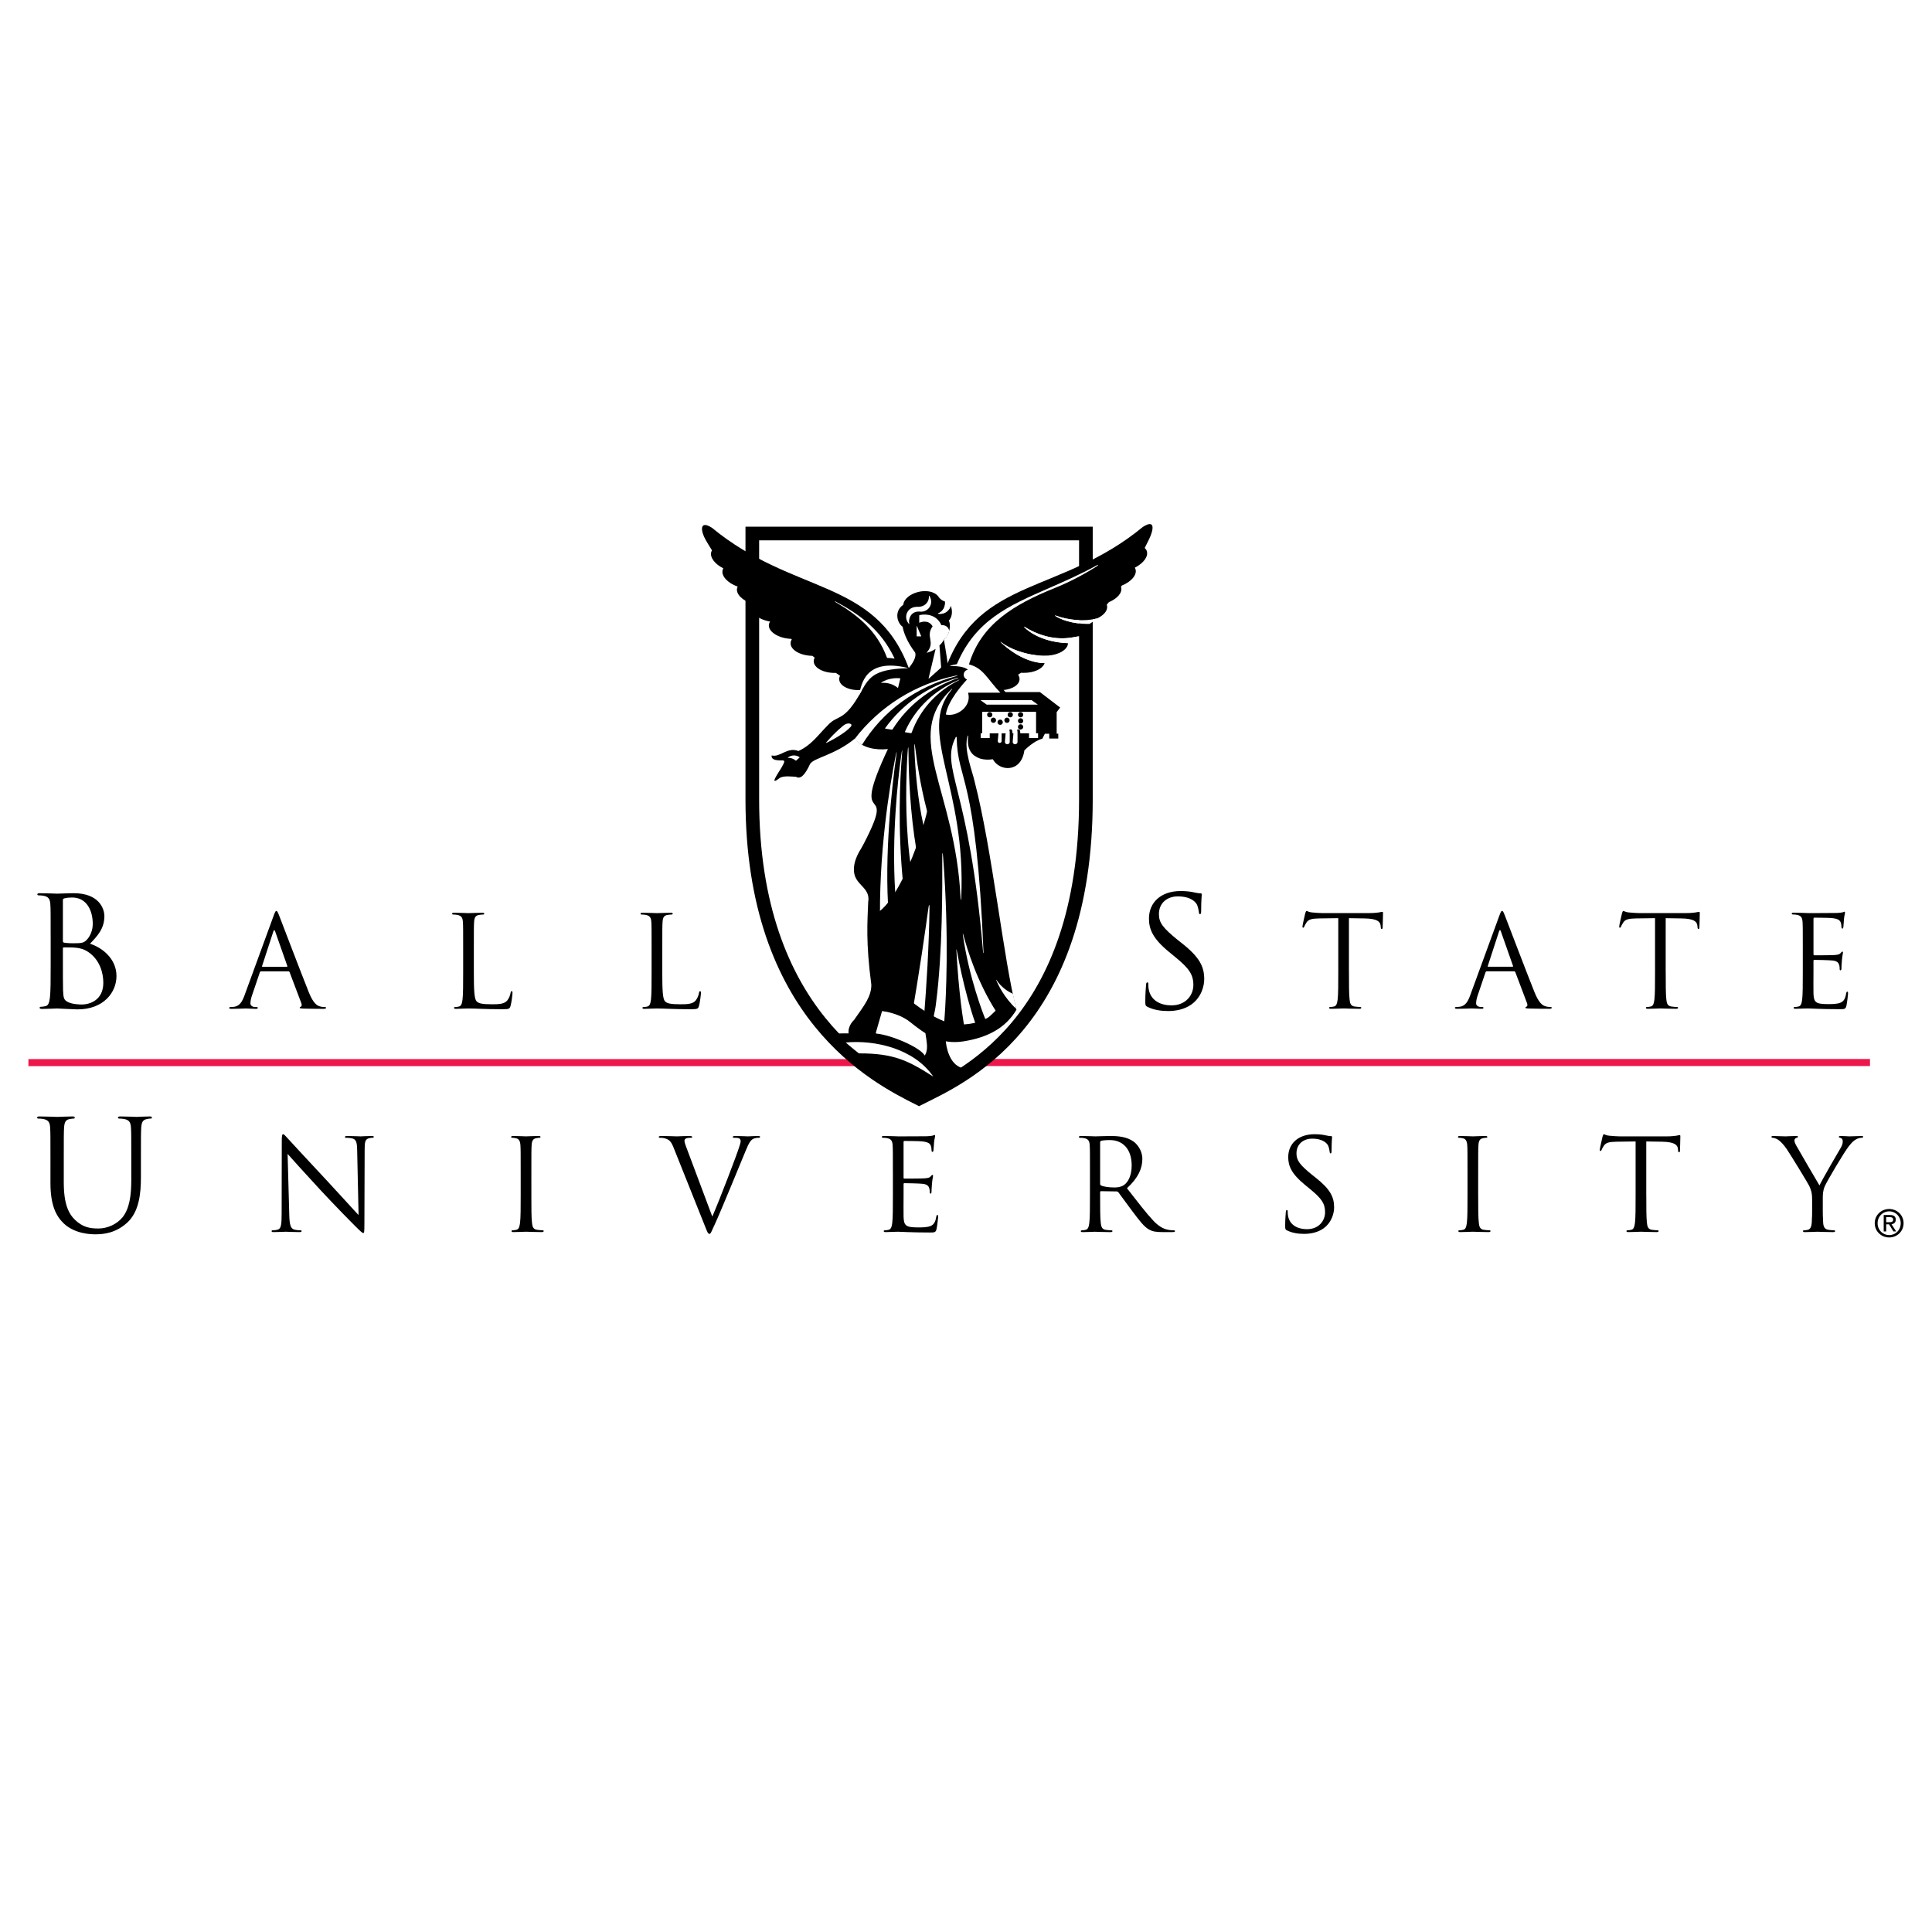 <?xml version="1.0" encoding="utf-8"?>
<!-- Generator: Adobe Illustrator 13.0.0, SVG Export Plug-In . SVG Version: 6.00 Build 14948)  -->
<!DOCTYPE svg PUBLIC "-//W3C//DTD SVG 1.0//EN" "http://www.w3.org/TR/2001/REC-SVG-20010904/DTD/svg10.dtd">
<svg version="1.0" id="Layer_1" xmlns="http://www.w3.org/2000/svg" xmlns:xlink="http://www.w3.org/1999/xlink" x="0px" y="0px"
	 width="192.756px" height="192.756px" viewBox="0 0 192.756 192.756" enable-background="new 0 0 192.756 192.756"
	 xml:space="preserve">
<g>
	<polygon fill-rule="evenodd" clip-rule="evenodd" fill="#FFFFFF" points="0,0 192.756,0 192.756,192.756 0,192.756 0,0 	"/>
	<path fill="none" stroke="#ED174C" stroke-width="0.705" stroke-miterlimit="2.613" d="M2.834,106.018h83.294 M97.26,106.008
		h89.309"/>
	<path fill="none" stroke="#000000" stroke-width="1.363" stroke-miterlimit="2.613" d="M108.34,79.74v-1.343V53.23H75.058v25.435
		v1.075c0,21.606,12.464,27.752,16.633,29.862C95.725,107.561,108.34,102.318,108.34,79.74L108.34,79.74z"/>
	<path fill-rule="evenodd" clip-rule="evenodd" d="M114.026,52.57c-8.135,6.704-16.269,5.021-19.624,13.966
		c-0.022,0.044,0.028,0.072,0.028,0.072l3.241,1.517c0.348,0.384,1.024,0.673,1.819,0.727c1.187,0.081,2.185-0.392,2.229-1.054
		c0.012-0.17-0.041-0.336-0.145-0.49c0.104-0.062,0.206-0.125,0.308-0.187c0.076,0.005,0.152,0.009,0.23,0.01
		c1.055,0.01,1.934-0.41,2.109-0.971c-1.434-0.015-2.997-0.811-4.257-1.97c-0.186-0.171-0.223-0.223-0.037-0.083
		c1.303,0.979,3.458,1.416,4.621,1.31c0.005-0.003,0.01-0.007,0.015-0.01c1.111-0.074,1.982-0.617,1.99-1.24
		c-1.354-0.025-3.227-0.476-4.36-1.588c-0.043-0.041-0.034-0.07,0.01-0.043c2.542,1.556,4.452,1.151,5.429,0.941
		c0.684-0.266,1.128-0.721,1.077-1.187c-0.002-0.014-0.005-0.028-0.008-0.042c-1.108,0.02-2.499-0.199-3.427-0.805
		c-0.053-0.035-0.024-0.056,0.042-0.031c1.212,0.449,2.816,0.638,4.159,0.281c0.653-0.307,1.057-0.781,0.979-1.237
		c-0.008-0.044-0.02-0.086-0.035-0.127c0.073-0.084,0.146-0.17,0.22-0.256c0.822-0.339,1.344-0.926,1.223-1.449
		c-0.007-0.026-0.015-0.052-0.024-0.078c0.031-0.042,0.062-0.085,0.094-0.128c0.934-0.377,1.526-1.061,1.359-1.625
		c-0.016-0.055-0.039-0.106-0.068-0.155c0.866-0.439,1.381-1.134,1.187-1.675c-0.04-0.112-0.109-0.21-0.201-0.292
		c0.149-0.291,0.298-0.588,0.444-0.893C115.104,52.84,115.28,51.764,114.026,52.57L114.026,52.57z"/>
	<path fill-rule="evenodd" clip-rule="evenodd" d="M86.174,84.184c0,0-0.279,0.528-0.415,0.728c-0.38,0.668-0.604,1.343-0.56,1.981
		c0.073,1.452,1.682,1.612,1.421,3.112c-0.074,1.937-0.253,3.975,0.313,8.243c0,1.195-0.687,2.029-1.731,3.523
		c0,0-0.627,0.537-0.538,1.332h-0.62c-1.634,0.012-0.174,0.428-0.127,0.488c2.807,3.074,7.771,5.383,7.771,5.383
		c1.82-0.834,4.305-2.396,4.305-2.396s-0.224-0.088-0.463-0.24c-0.985-0.627-1.238-2.385-1.165-2.865
		c1.433,0.09,2.284-0.135,3.403-0.18c2.956-0.984,3.628-2.631,3.628-2.631c-1.255-4.746-2.392-15.895-4.165-22.714
		c-0.184-0.905-1.111-3.149-0.699-4.494c0.031-0.101,0.078-0.085,0.064,0.01c-0.12,0.887,0.109,1.487,0.524,1.855
		c0.15,0.116,0.379,0.264,0.676,0.367c0.384,0.115,0.821,0.13,1.258,0.064c0.661,1.225,2.833,1.382,3.146-0.879
		c0,0,0.94-0.974,1.791-1.165l0.254-0.502h0.438v0.48h0.901v-0.482h-0.16v-2.153l0.348-0.456l-2.02-1.545h-3.433
		c-2.586-3-3.291-2.854-5.754-2.763c-0.037-0.257-0.234-1.627-0.401-2.487c0.661-0.492,0.707-1.63,0.492-1.86
		c0.392-0.425,0.378-1.075,0.194-1.501c-0.046,0.166-0.132,0.324-0.258,0.458c-0.262,0.279-0.634,0.392-0.985,0.335
		c-0.021-0.003-0.027-0.024-0.01-0.031c0.145-0.059,0.278-0.148,0.392-0.269c0.242-0.258,0.335-0.6,0.287-0.924
		c-0.238-0.049-0.512-0.241-0.667-0.513c-0.892-1.057-3.367-0.354-3.49,0.846c-0.953,0.661-0.6,1.83-0.062,2.198
		c0.107,0.584,0.415,1.461,1.245,2.567c0.147,0.412-0.195,1.008-0.602,1.503c-0.012,0.014-0.044,0.039-0.056-0.013
		c-3.362-8.91-11.487-7.239-19.613-13.936c-1.254-0.806-1.146,0.307-0.627,1.209c0.204,0.354,0.414,0.701,0.63,1.043
		c-0.024,0.041-0.046,0.083-0.062,0.128c-0.191,0.541,0.328,1.234,1.195,1.668c-0.029,0.048-0.052,0.101-0.067,0.155
		c-0.171,0.59,0.487,1.307,1.496,1.667c-0.025,0.05-0.045,0.102-0.058,0.157c-0.132,0.584,0.536,1.244,1.528,1.548
		c-0.057,0.085-0.095,0.177-0.111,0.276c-0.105,0.639,0.732,1.311,1.875,1.503c-0.065,0.099-0.107,0.206-0.119,0.32
		c-0.067,0.647,0.816,1.27,1.975,1.39c0.081,0.009,0.161,0.013,0.24,0.016c0.023,0.02,0.047,0.04,0.071,0.06
		c-0.072,0.111-0.115,0.231-0.121,0.358c-0.029,0.652,0.895,1.223,2.062,1.274c0.034,0.001,0.067,0,0.102,0.001
		c0.081,0.062,0.162,0.123,0.242,0.183c-0.064,0.116-0.099,0.238-0.097,0.365c0.01,0.657,0.972,1.176,2.148,1.159
		c0.02,0,0.039-0.002,0.059-0.002c0.142,0.098,0.281,0.193,0.418,0.287c-0.061,0.123-0.09,0.25-0.081,0.381
		c0.049,0.662,1.046,1.128,2.229,1.043c0.01,0.006,0.021,0.013,0.031,0.02c-1.747,3.225-2.373,2.396-3.358,3.448
		c-1.075,1.075-1.627,1.989-2.971,2.616c-1.119-0.447-1.821,0.665-2.671,0.44c-0.09,0.538,0.761,0.493,1.074,0.493
		c0.314,0,0.179,0.224-0.09,0.716c-0.537,0.851-1.164,1.792-0.224,1.075c0.358-0.313,1.355-0.156,1.657-0.156
		c0.448,0.268,0.88-0.12,1.418-1.284c0.403-0.626,2.418-0.854,4.448-2.511c0.717,0.896,2.06,1.165,3.314,1.03
		C84.562,83.289,89.667,77.467,86.174,84.184L86.174,84.184z"/>
	<polygon fill-rule="evenodd" clip-rule="evenodd" fill="#FFFFFF" points="103.549,70.302 102.921,69.854 97.816,69.854 
		98.443,70.302 103.549,70.302 	"/>
	<path fill-rule="evenodd" clip-rule="evenodd" fill="#FFFFFF" d="M86,74.315c2.084-3.378,5.324-5.769,9.458-6.873
		c0.113-0.023,0.057-0.063-0.004-0.051c-4.12,0.817-7.72,3.109-10.182,6.331C85.475,74.03,85.922,74.273,86,74.315L86,74.315z"/>
	<path fill-rule="evenodd" clip-rule="evenodd" fill="#FFFFFF" d="M79.767,75.541c-0.065-0.045-0.137-0.083-0.215-0.111
		c-0.33-0.12-0.683-0.051-0.94,0.15c-0.014,0.011-0.006,0.031,0.011,0.031c0.135-0.005,0.273,0.014,0.408,0.063
		c0.13,0.047,0.244,0.117,0.342,0.203c0.01,0.009,0.05,0.01,0.05,0.01l0.353-0.312C79.776,75.575,79.776,75.547,79.767,75.541
		L79.767,75.541z"/>
	<path fill-rule="evenodd" clip-rule="evenodd" fill="#FFFFFF" d="M88.676,91.372c-0.497-6.042,0.352-13.15,0.727-15.841
		c0.098-0.706,0.067-0.69-0.081,0.062c-0.527,2.688-1.712,9.646-1.503,17.038c0.001,0.03,0.041,0.034,0.041,0.034l0.792-1.179
		C88.687,91.433,88.676,91.372,88.676,91.372L88.676,91.372z"/>
	<path fill-rule="evenodd" clip-rule="evenodd" fill="#FFFFFF" d="M83.371,60.077c2.278,1.343,4.127,2.877,5.115,5.521
		c0.006,0.052,0.04,0.046,0.051,0.046c0.312-0.001,0.467,0.024,0.665,0.062c0.051,0.011,0.041-0.029,0.031-0.049
		c-1.326-2.771-3.352-4.29-5.834-5.627C83.235,59.953,83.275,60.017,83.371,60.077L83.371,60.077z"/>
	<path fill-rule="evenodd" clip-rule="evenodd" fill="#FFFFFF" d="M84.875,72.512c-0.595,0.669-1.941,1.369-2.381,1.587
		c-0.09,0.044-0.084,0.002-0.056-0.031c0.947-1.1,1.721-1.69,1.721-1.69C84.59,72.021,85.15,72.196,84.875,72.512L84.875,72.512z"/>
	<path fill-rule="evenodd" clip-rule="evenodd" fill="#FFFFFF" d="M109.414,56.509c-1.408,0.885-2.811,1.607-4.164,2.15
		c-4.123,1.654-7.392,3.647-8.574,7.627c1.454,0.377,1.797,1.437,3.13,2.821h-3.159c0,0-0.073,0.002-0.049,0.058
		c0.342,1.292-1.056,2.34-2.173,2.133c-0.067-0.006-0.049-0.053-0.046-0.074c0.219-1.317,1.614-2.907,2.104-3.432
		c-0.196-0.07-0.336-0.256-0.336-0.476c0-0.252,0.185-0.461,0.426-0.5c-0.365-0.319-1.179-0.368-1.711-0.369
		c-0.088,0-0.092-0.037-0.021-0.055c0.218-0.055,0.426-0.098,0.625-0.127c1.86-4.384,5.134-5.818,9.211-7.6
		c1.487-0.649,3.076-1.344,4.709-2.239C109.627,56.298,109.637,56.341,109.414,56.509L109.414,56.509z"/>
	<path fill-rule="evenodd" clip-rule="evenodd" fill="#FFFFFF" d="M89.066,72.744c1.475-2.333,3.692-4.095,6.472-5.077
		c0.121-0.037,0.075-0.071-0.02-0.041c-2.919,0.838-5.455,2.597-7.2,5.01c-0.037,0.048,0.023,0.062,0.023,0.062l0.623,0.099
		C88.963,72.798,89.014,72.819,89.066,72.744L89.066,72.744z"/>
	<path fill-rule="evenodd" clip-rule="evenodd" fill="#FFFFFF" d="M95.625,67.847c-2.339,0.999-4.279,2.763-5.331,5.144
		c-0.027,0.059,0.044,0.071,0.044,0.071l0.544,0.086c0,0,0.061,0.013,0.078-0.065c0.829-2.274,2.481-4.105,4.69-5.208
		C95.775,67.815,95.714,67.799,95.625,67.847L95.625,67.847z"/>
	<path fill-rule="evenodd" clip-rule="evenodd" fill="#FFFFFF" d="M97.771,103.293c-1.27-3.041-2.103-7.32-2.314-8.478
		c-0.035-0.192-0.042-0.094-0.037,0.007c0.22,4.064,0.662,7.226,0.963,8.41C96.631,103.031,97.586,103.229,97.771,103.293
		L97.771,103.293z"/>
	<path fill-rule="evenodd" clip-rule="evenodd" fill="#FFFFFF" d="M92.193,101.418c0.24-3.037,0.491-6.884,0.544-10.819
		c0.004-0.296-0.034-0.563-0.111,0.003c-0.251,1.852-0.888,6.368-1.739,11.197c-0.104-0.051-0.221-0.104-0.348-0.162
		c-1.185-0.668-1.935-0.734-2.468-0.779c-0.073-0.01-0.079,0.055-0.079,0.055l-0.611,2.127c0,0-0.01,0.064,0.069,0.084
		c1.441,0.129,4.336,1.354,4.813,2.186C92.821,104.434,92.169,103.273,92.193,101.418L92.193,101.418z"/>
	<path fill-rule="evenodd" clip-rule="evenodd" fill="#FFFFFF" d="M89.559,68.618c-0.649-0.533-1.407-0.508-1.627-0.487
		c-0.041,0.004-0.031-0.015-0.016-0.025c0.751-0.505,1.656-0.461,1.868-0.435c0.056,0.007,0.038,0.041,0.038,0.041l-0.223,0.906
		C89.599,68.617,89.57,68.627,89.559,68.618L89.559,68.618z"/>
	<path fill-rule="evenodd" clip-rule="evenodd" fill="#FFFFFF" d="M90.54,66.667c-3.566,0.105-3.876,1.003-4.792,2.631
		c-0.016,0.028-0.034,0.024-0.026-0.01c0.201-0.925,0.552-3.683,4.819-2.654C90.583,66.643,90.581,66.666,90.54,66.667L90.54,66.667
		z"/>
	<path fill-rule="evenodd" clip-rule="evenodd" fill="#FFFFFF" d="M93.895,66.536l-0.167-2.142c0.154-0.125,0.378-0.399,0.441-0.595
		c0.39-0.246,0.53-0.834,0.53-0.834c-0.04-0.465-0.479-0.627-0.777-0.591c-0.437-1.002-1.454-1.168-2.172-1.007
		c-0.04,0.014-0.038,0.042-0.038,0.042v0.683c0,0-0.008,0.05,0.027,0.032c0.151-0.064,0.897-0.336,1.308,0.366
		c-0.758,1.058,0.336,1.551-0.583,2.611c-0.011,0.012,0.001,0.028,0.018,0.023c0.32-0.084,0.594-0.21,0.822-0.363
		c0.04-0.037,0.031,0.019,0.031,0.019l-0.69,2.899c-0.012,0.045,0.026,0.021,0.026,0.021l1.19-1.06
		C93.898,66.597,93.895,66.536,93.895,66.536L93.895,66.536z"/>
	<path fill-rule="evenodd" clip-rule="evenodd" fill="#FFFFFF" d="M92.707,59.437c-0.012-0.017-0.033-0.005-0.031,0.018
		c0.011,0.133-0.004,0.272-0.051,0.407c-0.16,0.464-0.615,0.713-1.092,0.677c-0.058-0.004-0.171,0.01-0.278,0.027
		c-0.403,0.061-0.745,0.367-0.829,0.79c-0.067,0.339,0.045,0.671,0.271,0.898c0.013,0.013,0.03,0.006,0.026-0.01
		c-0.033-0.136-0.038-0.282-0.009-0.429c0.099-0.495,0.444-0.836,1.037-0.8c0.032,0.005,0.176,0.019,0.189,0.012
		c0.401-0.014,0.771-0.269,0.909-0.671C92.96,60.033,92.896,59.692,92.707,59.437L92.707,59.437z"/>
	<path fill-rule="evenodd" clip-rule="evenodd" fill="#FFFFFF" d="M91.904,63.46l-0.418-0.983c-0.012-0.034-0.033-0.079-0.03,0
		v0.974c0.002,0.039,0.025,0.04,0.025,0.04h0.403C91.912,63.49,91.914,63.487,91.904,63.46L91.904,63.46z"/>
	<path fill-rule="evenodd" clip-rule="evenodd" fill="#FFFFFF" d="M103.369,73.151v-2.132h-5.373v2.138H97.99h-0.146v0.481h0.901
		v-0.471l1.838-0.004l0.009-0.122c0.067-0.343,0.414-0.388,0.417,0v0.121l0.353-0.001l0.009-0.12c0.067-0.343,0.414-0.388,0.417,0
		v0.12l0.879-0.002v0.475h0.9v-0.481H103.369L103.369,73.151z"/>
	<path fill-rule="evenodd" clip-rule="evenodd" fill="#FFFFFF" d="M100.74,74.041v-1c-0.003-0.388-0.333-0.343-0.396,0l-0.085,0.967
		C100.259,74.355,100.74,74.299,100.74,74.041L100.74,74.041z"/>
	<path fill-rule="evenodd" clip-rule="evenodd" fill="#FFFFFF" d="M99.931,73.953v-0.747c-0.003-0.31-0.267-0.274-0.317,0
		l-0.067,0.72C99.546,74.204,99.931,74.159,99.931,73.953L99.931,73.953z"/>
	<path fill-rule="evenodd" clip-rule="evenodd" fill="#FFFFFF" d="M101.518,74.041v-1c-0.002-0.388-0.332-0.343-0.396,0
		l-0.084,0.967C101.037,74.355,101.518,74.299,101.518,74.041L101.518,74.041z"/>
	<path fill-rule="evenodd" clip-rule="evenodd" fill="#FFFFFF" d="M92.766,81.906c-0.805-2.763-1.215-5.389-1.409-6.98
		c-0.118-0.967-0.158-0.92-0.114,0.083c0.076,1.765,0.292,4.684,0.895,7.345c0.015,0.061,0.172,0.43,0.172,0.43l0.552-0.387
		C92.861,82.398,92.785,81.962,92.766,81.906L92.766,81.906z"/>
	<path fill-rule="evenodd" clip-rule="evenodd" fill="#FFFFFF" d="M91.43,84.801c-0.637-3.761-0.766-7.506-0.784-9.533
		c-0.008-0.967-0.05-0.947-0.111,0.05c-0.128,2.13-0.258,6.092,0.192,9.985c-0.003,0.062,0.133,0.983,0.133,0.983l0.639-0.448
		C91.5,85.839,91.441,84.867,91.43,84.801L91.43,84.801z"/>
	<path fill-rule="evenodd" clip-rule="evenodd" fill="#FFFFFF" d="M90.103,88.165c-0.555-5.572-0.31-10.394-0.127-12.679
		c0.072-0.904,0.043-0.884-0.082,0.034c-0.339,2.494-0.925,7.871-0.586,13.372c0.001,0.062,0.059,0.343,0.059,0.343l0.717-0.648
		C90.083,88.586,90.115,88.242,90.103,88.165L90.103,88.165z"/>
	<path fill-rule="evenodd" clip-rule="evenodd" fill="#FFFFFF" d="M94.934,68.829c-3.476,4.189,1.504,9.596,0.965,20.784
		c-0.01,0.21-0.05,0.24-0.059,0.044c-0.503-10.946-5.835-16.135-0.952-20.856C95.017,68.676,95.045,68.694,94.934,68.829
		L94.934,68.829z"/>
	<path fill-rule="evenodd" clip-rule="evenodd" fill="#FFFFFF" d="M95.446,73.565c0.091,4.533,1.941,3.45,2.68,21.472
		c-0.002,0.095-0.035,0.056-0.04,0.005c-1.372-16.709-4.333-18.354-2.737-21.484C95.379,73.5,95.445,73.505,95.446,73.565
		L95.446,73.565z"/>
	<path fill-rule="evenodd" clip-rule="evenodd" fill="#FFFFFF" d="M99.455,101.027c-1.975-3.045-2.987-6.417-3.322-7.689
		c-0.089-0.334-0.082-0.164-0.056,0.014c0.629,4.28,2.022,7.817,2.21,8.278c0.021,0.051,0.056,0.041,0.073,0.035
		c0.517-0.162,0.963-0.494,1.081-0.588C99.463,101.062,99.462,101.035,99.455,101.027L99.455,101.027z"/>
	<path fill-rule="evenodd" clip-rule="evenodd" fill="#FFFFFF" d="M99.949,64.12c-0.194-0.144-0.195-0.128-0.023,0.032
		c1.267,1.179,2.848,1.992,4.297,2.007c0.042-0.324,0.208-0.663,0.327-0.744C103.393,65.521,101.253,65.089,99.949,64.12
		L99.949,64.12z"/>
	<path fill-rule="evenodd" clip-rule="evenodd" fill="#FFFFFF" d="M102.247,62.56c-0.059-0.035-0.084-0.012-0.036,0.034
		c1.136,1.101,2.996,1.546,4.344,1.571c0-0.014-0.004-0.028-0.001-0.042c0.09-0.303,0.864-0.565,1.079-0.648
		C106.662,63.685,104.768,64.086,102.247,62.56L102.247,62.56z"/>
	<path fill-rule="evenodd" clip-rule="evenodd" fill="#FFFFFF" d="M105.371,61.432c-0.086-0.031-0.113,0.001-0.041,0.046
		c0.928,0.58,2.285,0.789,3.372,0.77c0.22-0.128,0.562-0.392,0.774-0.554C108.153,62.045,106.576,61.867,105.371,61.432
		L105.371,61.432z"/>
	<path fill-rule="evenodd" clip-rule="evenodd" d="M98.746,71.044c-0.146,0-0.264,0.118-0.264,0.263s0.118,0.263,0.264,0.263
		c0.145,0,0.263-0.118,0.263-0.263S98.891,71.044,98.746,71.044L98.746,71.044z"/>
	<path fill-rule="evenodd" clip-rule="evenodd" d="M99.113,71.594c-0.146,0-0.264,0.118-0.264,0.263
		c0,0.146,0.118,0.264,0.264,0.264c0.145,0,0.264-0.118,0.264-0.264C99.377,71.712,99.258,71.594,99.113,71.594L99.113,71.594z"/>
	<path fill-rule="evenodd" clip-rule="evenodd" d="M99.787,71.794c-0.146,0-0.264,0.118-0.264,0.263s0.118,0.263,0.264,0.263
		s0.264-0.118,0.264-0.263S99.933,71.794,99.787,71.794L99.787,71.794z"/>
	<path fill-rule="evenodd" clip-rule="evenodd" d="M100.466,71.596c-0.146,0-0.263,0.118-0.263,0.264
		c0,0.145,0.117,0.263,0.263,0.263c0.146,0,0.264-0.118,0.264-0.263C100.729,71.714,100.612,71.596,100.466,71.596L100.466,71.596z"
		/>
	<path fill-rule="evenodd" clip-rule="evenodd" d="M100.794,71.044c-0.145,0-0.263,0.118-0.263,0.263s0.118,0.263,0.263,0.263
		c0.146,0,0.264-0.118,0.264-0.263S100.939,71.044,100.794,71.044L100.794,71.044z"/>
	<path fill-rule="evenodd" clip-rule="evenodd" d="M101.824,71.044c-0.146,0-0.264,0.118-0.264,0.263s0.118,0.263,0.264,0.263
		s0.264-0.118,0.264-0.263S101.97,71.044,101.824,71.044L101.824,71.044z"/>
	<path fill-rule="evenodd" clip-rule="evenodd" d="M101.824,71.656c-0.146,0-0.264,0.118-0.264,0.263
		c0,0.146,0.118,0.264,0.264,0.264s0.264-0.118,0.264-0.264C102.088,71.774,101.97,71.656,101.824,71.656L101.824,71.656z"/>
	<path fill-rule="evenodd" clip-rule="evenodd" d="M101.824,72.26c-0.146,0-0.264,0.118-0.264,0.264
		c0,0.145,0.118,0.263,0.264,0.263s0.264-0.118,0.264-0.263C102.088,72.378,101.97,72.26,101.824,72.26L101.824,72.26z"/>
	<path fill-rule="evenodd" clip-rule="evenodd" fill="#FFFFFF" d="M85.692,105.096c3.527-0.012,4.959,0.75,7.422,2.318
		c-1.925-2.822-5.866-3.674-8.732-3.404C84.836,104.424,85.692,105.096,85.692,105.096L85.692,105.096z"/>
	<path fill-rule="evenodd" clip-rule="evenodd" fill="#FFFFFF" d="M93.995,60.931c-0.118,0.126-0.259,0.218-0.41,0.275
		c-0.011,0.004,0,0.019,0.017,0.022c0.355,0.061,0.731-0.051,0.996-0.333c0.126-0.134,0.211-0.292,0.258-0.458
		c-0.099-0.23-0.248-0.394-0.41-0.421c-0.051,0.006-0.106,0.003-0.164-0.009C94.331,60.331,94.237,60.673,93.995,60.931
		L93.995,60.931z"/>
	<path fill-rule="evenodd" clip-rule="evenodd" fill="#FFFFFF" d="M101.399,100.662c-1.227-1.145-1.808-2.404-1.994-2.854
		c-0.046-0.107-0.006-0.07,0.025-0.023c0.466,0.705,1.084,1.121,1.625,1.365C101.242,99.98,101.399,100.662,101.399,100.662
		L101.399,100.662z"/>
	<path fill-rule="evenodd" clip-rule="evenodd" fill="#FFFFFF" d="M94.257,101.256c0.1-1.406,0.465-7.593-0.16-15.719
		c-0.031-0.399-0.092-0.755-0.088,0.024c0.013,2.889,0.031,9.497-0.611,14.433c-0.06,0.553-0.12,0.822-0.254,1.463l1.062,0.504
		C94.206,101.961,94.257,101.307,94.257,101.256L94.257,101.256z"/>
	<path fill-rule="evenodd" clip-rule="evenodd" d="M87.234,100.785c0,0,2.154,0.051,3.575,1.188s2.958,2.295,5.306,1.926
		c2.418-0.381,4.232-1.332,5.306-3.18l-1.291-0.709c0,0-0.776,0.836-1.373,1.373s-2.201,0.971-3.515,0.791
		c-1.313-0.18-3.112-1.268-4.485-2.402C89.415,98.662,87.234,100.785,87.234,100.785L87.234,100.785z"/>
	<path fill-rule="evenodd" clip-rule="evenodd" d="M92.824,78.665c0.202,2.015-3.045,12-5.821,12.627l0.358,3.762L93.63,81.71
		C93.63,81.71,92.71,77.524,92.824,78.665L92.824,78.665z"/>
	<path fill-rule="evenodd" clip-rule="evenodd" d="M5.054,93.545c0-2.382,0-2.81-0.03-3.299c-0.031-0.519-0.153-0.764-0.657-0.871
		c-0.123-0.03-0.382-0.046-0.52-0.046c-0.061,0-0.122-0.03-0.122-0.091c0-0.092,0.076-0.122,0.244-0.122
		c0.688,0,1.65,0.045,1.726,0.045c0.366,0,0.962-0.045,1.665-0.045c2.504,0,3.055,1.527,3.055,2.291c0,1.252-0.718,2-1.436,2.749
		c1.13,0.352,2.642,1.436,2.642,3.223c0,1.633-1.283,3.328-3.894,3.328c-0.352,0-1.909-0.092-2.031-0.092
		c-0.076,0-1.039,0.047-1.497,0.047c-0.167,0-0.244-0.031-0.244-0.123c0-0.045,0.031-0.092,0.122-0.092
		c0.137,0,0.321-0.029,0.458-0.061c0.306-0.061,0.382-0.396,0.443-0.84c0.077-0.641,0.077-1.848,0.077-3.314V93.545L5.054,93.545z
		 M6.275,93.881c0,0.106,0.031,0.137,0.107,0.167c0.092,0.016,0.367,0.062,0.932,0.062c0.855,0,1.069-0.031,1.39-0.397
		c0.321-0.367,0.55-0.917,0.55-1.542c0-1.268-0.565-2.627-2.062-2.627c-0.168,0-0.489,0.015-0.733,0.076
		c-0.138,0.031-0.184,0.077-0.184,0.168V93.881V95.5c0,1.176,0,3.07,0.016,3.299c0.045,0.748,0.045,0.963,0.519,1.191
		c0.413,0.197,1.069,0.229,1.344,0.229c0.825,0,2.154-0.443,2.154-2.168c0-0.916-0.306-2.246-1.481-3.055
		c-0.52-0.352-0.901-0.397-1.268-0.443c-0.199-0.03-0.962-0.03-1.191-0.03c-0.061,0-0.092,0.03-0.092,0.107V95.5V93.881
		L6.275,93.881z"/>
	<path fill-rule="evenodd" clip-rule="evenodd" d="M27.293,91.382c0.152-0.418,0.203-0.495,0.279-0.495
		c0.076,0,0.126,0.064,0.279,0.457c0.19,0.482,2.182,5.72,2.956,7.648c0.456,1.129,0.824,1.332,1.09,1.408
		c0.191,0.064,0.381,0.076,0.508,0.076c0.076,0,0.127,0.012,0.127,0.076c0,0.076-0.114,0.102-0.254,0.102
		c-0.19,0-1.116,0-1.992-0.025c-0.241-0.014-0.38-0.014-0.38-0.088c0-0.053,0.038-0.076,0.089-0.09
		c0.076-0.025,0.152-0.139,0.076-0.342l-1.18-3.121c-0.025-0.05-0.051-0.076-0.114-0.076H26.05c-0.063,0-0.102,0.038-0.127,0.101
		l-0.761,2.246c-0.114,0.316-0.177,0.621-0.177,0.85c0,0.254,0.267,0.367,0.482,0.367h0.127c0.089,0,0.126,0.025,0.126,0.076
		c0,0.076-0.076,0.102-0.19,0.102c-0.305,0-0.85-0.039-0.989-0.039c-0.14,0-0.837,0.039-1.434,0.039
		c-0.165,0-0.241-0.025-0.241-0.102c0-0.051,0.051-0.076,0.114-0.076c0.089,0,0.266-0.012,0.368-0.025
		c0.583-0.076,0.837-0.559,1.065-1.191L27.293,91.382L27.293,91.382z M28.612,96.456c0.063,0,0.063-0.038,0.051-0.088l-1.205-3.425
		c-0.063-0.19-0.127-0.19-0.19,0l-1.116,3.425c-0.025,0.063,0,0.088,0.038,0.088H28.612L28.612,96.456z"/>
	<path fill-rule="evenodd" clip-rule="evenodd" d="M47.275,97.002c0,1.863,0.05,2.676,0.279,2.904
		c0.203,0.203,0.533,0.291,1.522,0.291c0.672,0,1.23-0.012,1.535-0.381c0.165-0.203,0.292-0.52,0.33-0.76
		c0.013-0.102,0.038-0.166,0.114-0.166c0.063,0,0.076,0.051,0.076,0.191c0,0.139-0.088,0.9-0.19,1.268
		c-0.089,0.293-0.127,0.342-0.799,0.342c-1.826,0-2.664-0.076-3.399-0.076c-0.051,0-0.267,0.014-0.521,0.014
		c-0.253,0.014-0.532,0.025-0.723,0.025c-0.139,0-0.203-0.025-0.203-0.102c0-0.037,0.025-0.076,0.102-0.076
		c0.114,0,0.266-0.025,0.38-0.051c0.254-0.051,0.317-0.33,0.368-0.697c0.064-0.533,0.064-1.535,0.064-2.752v-2.232
		c0-1.979,0-2.334-0.025-2.74c-0.026-0.431-0.127-0.634-0.546-0.723c-0.101-0.025-0.317-0.038-0.431-0.038
		c-0.051,0-0.102-0.025-0.102-0.076c0-0.076,0.063-0.102,0.203-0.102c0.571,0,1.37,0.038,1.434,0.038
		c0.063,0,0.989-0.038,1.37-0.038c0.139,0,0.203,0.025,0.203,0.102c0,0.051-0.051,0.076-0.102,0.076
		c-0.089,0-0.267,0.013-0.418,0.038c-0.368,0.063-0.47,0.279-0.495,0.723c-0.025,0.406-0.025,0.761-0.025,2.74V97.002L47.275,97.002
		z"/>
	<path fill-rule="evenodd" clip-rule="evenodd" d="M66.075,97.002c0,1.863,0.051,2.676,0.279,2.904
		c0.203,0.203,0.533,0.291,1.522,0.291c0.672,0,1.23-0.012,1.535-0.381c0.165-0.203,0.292-0.52,0.33-0.76
		c0.013-0.102,0.038-0.166,0.114-0.166c0.063,0,0.076,0.051,0.076,0.191c0,0.139-0.088,0.9-0.19,1.268
		c-0.089,0.293-0.127,0.342-0.799,0.342c-1.827,0-2.664-0.076-3.399-0.076c-0.051,0-0.267,0.014-0.52,0.014
		c-0.254,0.014-0.533,0.025-0.723,0.025c-0.14,0-0.203-0.025-0.203-0.102c0-0.037,0.025-0.076,0.102-0.076
		c0.114,0,0.266-0.025,0.38-0.051c0.254-0.051,0.317-0.33,0.368-0.697c0.063-0.533,0.063-1.535,0.063-2.752v-2.232
		c0-1.979,0-2.334-0.025-2.74c-0.025-0.431-0.127-0.634-0.545-0.723c-0.102-0.025-0.317-0.038-0.432-0.038
		c-0.051,0-0.101-0.025-0.101-0.076c0-0.076,0.063-0.102,0.203-0.102c0.571,0,1.37,0.038,1.434,0.038
		c0.063,0,0.989-0.038,1.37-0.038c0.14,0,0.203,0.025,0.203,0.102c0,0.051-0.05,0.076-0.101,0.076c-0.089,0-0.267,0.013-0.419,0.038
		c-0.368,0.063-0.469,0.279-0.494,0.723c-0.026,0.406-0.026,0.761-0.026,2.74V97.002L66.075,97.002z"/>
	<path fill-rule="evenodd" clip-rule="evenodd" d="M114.495,100.459c-0.214-0.107-0.229-0.168-0.229-0.582
		c0-0.764,0.062-1.373,0.076-1.617c0.016-0.168,0.046-0.246,0.123-0.246c0.091,0,0.106,0.047,0.106,0.17c0,0.137,0,0.35,0.046,0.564
		c0.229,1.129,1.237,1.557,2.26,1.557c1.467,0,2.185-1.053,2.185-2.031c0-1.053-0.443-1.664-1.757-2.748l-0.687-0.565
		c-1.619-1.329-1.986-2.275-1.986-3.314c0-1.634,1.223-2.749,3.162-2.749c0.596,0,1.038,0.061,1.42,0.153
		c0.29,0.061,0.412,0.076,0.534,0.076c0.123,0,0.153,0.031,0.153,0.107s-0.061,0.581-0.061,1.619c0,0.245-0.031,0.352-0.107,0.352
		c-0.092,0-0.107-0.077-0.122-0.199c-0.016-0.183-0.107-0.595-0.198-0.764c-0.092-0.168-0.504-0.809-1.909-0.809
		c-1.054,0-1.879,0.656-1.879,1.771c0,0.87,0.428,1.39,1.863,2.566l0.428,0.336c1.802,1.42,2.229,2.367,2.229,3.588
		c0,0.627-0.244,1.787-1.298,2.535c-0.657,0.459-1.481,0.643-2.307,0.643C115.823,100.871,115.121,100.764,114.495,100.459
		L114.495,100.459z"/>
	<path fill-rule="evenodd" clip-rule="evenodd" d="M134.586,96.971c0,1.217,0,2.219,0.063,2.752
		c0.038,0.369,0.114,0.646,0.495,0.697c0.178,0.025,0.456,0.051,0.57,0.051c0.076,0,0.102,0.039,0.102,0.076
		c0,0.064-0.063,0.102-0.203,0.102c-0.697,0-1.496-0.037-1.56-0.037s-0.862,0.037-1.243,0.037c-0.14,0-0.203-0.025-0.203-0.102
		c0-0.037,0.025-0.076,0.102-0.076c0.114,0,0.267-0.025,0.381-0.051c0.253-0.051,0.316-0.328,0.367-0.697
		c0.063-0.533,0.063-1.535,0.063-2.752v-5.365l-1.877,0.025c-0.786,0.013-1.091,0.101-1.294,0.405
		c-0.14,0.216-0.178,0.305-0.216,0.394c-0.038,0.102-0.075,0.127-0.126,0.127c-0.038,0-0.063-0.038-0.063-0.114
		c0-0.127,0.253-1.218,0.278-1.319c0.025-0.076,0.076-0.241,0.127-0.241c0.089,0,0.216,0.127,0.559,0.152
		c0.367,0.038,0.85,0.063,1.002,0.063h4.756c0.406,0,0.698-0.039,0.9-0.063c0.191-0.039,0.305-0.063,0.355-0.063
		c0.063,0,0.063,0.076,0.063,0.152c0,0.381-0.038,1.256-0.038,1.396c0,0.114-0.038,0.165-0.089,0.165
		c-0.063,0-0.088-0.038-0.101-0.216l-0.014-0.14c-0.051-0.38-0.342-0.672-1.56-0.697l-1.599-0.025V96.971L134.586,96.971z"/>
	<path fill-rule="evenodd" clip-rule="evenodd" d="M149.582,91.377c0.152-0.418,0.203-0.495,0.279-0.495s0.127,0.063,0.279,0.457
		c0.19,0.482,2.182,5.721,2.955,7.647c0.457,1.129,0.824,1.332,1.091,1.408c0.19,0.064,0.381,0.076,0.508,0.076
		c0.075,0,0.126,0.014,0.126,0.076c0,0.076-0.114,0.102-0.253,0.102c-0.19,0-1.116,0-1.991-0.025
		c-0.241-0.012-0.381-0.012-0.381-0.088c0-0.051,0.038-0.076,0.089-0.09c0.076-0.025,0.152-0.139,0.076-0.342l-1.18-3.12
		c-0.025-0.051-0.051-0.076-0.114-0.076h-2.728c-0.063,0-0.101,0.038-0.127,0.102l-0.761,2.245c-0.114,0.316-0.178,0.621-0.178,0.85
		c0,0.254,0.267,0.367,0.482,0.367h0.127c0.088,0,0.126,0.025,0.126,0.076c0,0.076-0.075,0.102-0.189,0.102
		c-0.305,0-0.851-0.037-0.989-0.037c-0.14,0-0.837,0.037-1.434,0.037c-0.165,0-0.241-0.025-0.241-0.102
		c0-0.051,0.051-0.076,0.114-0.076c0.089,0,0.267-0.012,0.368-0.025c0.583-0.076,0.837-0.557,1.065-1.191L149.582,91.377
		L149.582,91.377z M150.901,96.451c0.063,0,0.063-0.038,0.051-0.089l-1.205-3.425c-0.063-0.19-0.127-0.19-0.19,0l-1.116,3.425
		c-0.025,0.063,0,0.089,0.038,0.089H150.901L150.901,96.451z"/>
	<path fill-rule="evenodd" clip-rule="evenodd" d="M166.189,96.971c0,1.217,0,2.219,0.063,2.752
		c0.038,0.369,0.114,0.646,0.495,0.697c0.177,0.025,0.456,0.051,0.57,0.051c0.076,0,0.102,0.039,0.102,0.076
		c0,0.064-0.063,0.102-0.203,0.102c-0.697,0-1.497-0.037-1.56-0.037c-0.064,0-0.863,0.037-1.244,0.037
		c-0.139,0-0.202-0.025-0.202-0.102c0-0.037,0.025-0.076,0.102-0.076c0.113,0,0.266-0.025,0.38-0.051
		c0.254-0.051,0.317-0.328,0.368-0.697c0.063-0.533,0.063-1.535,0.063-2.752v-5.365l-1.878,0.025
		c-0.786,0.013-1.091,0.101-1.293,0.405c-0.14,0.216-0.178,0.305-0.216,0.394c-0.038,0.102-0.076,0.127-0.127,0.127
		c-0.038,0-0.063-0.038-0.063-0.114c0-0.127,0.254-1.218,0.279-1.319c0.025-0.076,0.076-0.241,0.127-0.241
		c0.089,0,0.215,0.127,0.558,0.152c0.368,0.038,0.851,0.063,1.002,0.063h4.757c0.406,0,0.697-0.039,0.9-0.063
		c0.19-0.039,0.305-0.063,0.355-0.063c0.063,0,0.063,0.076,0.063,0.152c0,0.381-0.038,1.256-0.038,1.396
		c0,0.114-0.038,0.165-0.089,0.165c-0.063,0-0.089-0.038-0.102-0.216l-0.013-0.14c-0.051-0.38-0.343-0.672-1.561-0.697l-1.598-0.025
		V96.971L166.189,96.971z"/>
	<path fill-rule="evenodd" clip-rule="evenodd" d="M179.866,94.738c0-1.978,0-2.333-0.025-2.739
		c-0.025-0.431-0.127-0.634-0.546-0.723c-0.101-0.026-0.316-0.039-0.431-0.039c-0.051,0-0.102-0.025-0.102-0.076
		c0-0.076,0.063-0.102,0.203-0.102c0.57,0,1.37,0.039,1.433,0.039c0.089,0,2.613,0,2.905-0.013c0.241-0.013,0.444-0.039,0.545-0.063
		c0.063-0.013,0.114-0.063,0.178-0.063c0.038,0,0.051,0.051,0.051,0.114c0,0.089-0.063,0.241-0.102,0.596
		c-0.013,0.127-0.038,0.685-0.063,0.837c-0.013,0.063-0.038,0.14-0.088,0.14c-0.076,0-0.102-0.063-0.102-0.165
		c0-0.089-0.013-0.304-0.076-0.457c-0.089-0.203-0.216-0.355-0.901-0.431c-0.215-0.025-1.598-0.038-1.737-0.038
		c-0.051,0-0.076,0.038-0.076,0.126v3.501c0,0.089,0.013,0.127,0.076,0.127c0.165,0,1.726,0,2.017-0.025
		c0.305-0.025,0.482-0.051,0.597-0.178c0.089-0.102,0.139-0.165,0.189-0.165c0.038,0,0.063,0.025,0.063,0.102
		c0,0.076-0.063,0.292-0.101,0.71c-0.025,0.253-0.051,0.723-0.051,0.812c0,0.102,0,0.241-0.089,0.241
		c-0.063,0-0.089-0.05-0.089-0.114c0-0.127,0-0.254-0.051-0.419c-0.051-0.178-0.165-0.393-0.66-0.444
		c-0.342-0.038-1.598-0.063-1.813-0.063c-0.063,0-0.089,0.038-0.089,0.089v1.116c0,0.432-0.013,1.902,0,2.168
		c0.038,0.877,0.229,1.041,1.472,1.041c0.33,0,0.888,0,1.218-0.139c0.329-0.141,0.481-0.395,0.57-0.914
		c0.025-0.141,0.051-0.189,0.114-0.189c0.076,0,0.076,0.102,0.076,0.189c0,0.102-0.102,0.965-0.165,1.23
		c-0.089,0.33-0.19,0.33-0.685,0.33c-1.916,0-2.766-0.076-3.134-0.076c-0.024,0-0.24,0.012-0.507,0.012
		c-0.254,0.014-0.546,0.025-0.735,0.025c-0.14,0-0.203-0.025-0.203-0.102c0-0.037,0.025-0.076,0.102-0.076
		c0.114,0,0.266-0.025,0.381-0.051c0.253-0.051,0.316-0.328,0.367-0.697c0.063-0.533,0.063-1.535,0.063-2.752V94.738L179.866,94.738
		z"/>
	<path fill-rule="evenodd" clip-rule="evenodd" d="M5.034,115.816c0-2.381,0-2.809-0.03-3.299c-0.03-0.518-0.153-0.764-0.657-0.869
		c-0.123-0.031-0.382-0.047-0.52-0.047c-0.061,0-0.122-0.029-0.122-0.092c0-0.092,0.077-0.121,0.245-0.121
		c0.687,0,1.619,0.045,1.756,0.045c0.137,0,1.054-0.045,1.512-0.045c0.168,0,0.244,0.029,0.244,0.121
		c0,0.062-0.061,0.092-0.122,0.092c-0.107,0-0.199,0.016-0.382,0.047c-0.413,0.061-0.535,0.336-0.565,0.869
		c-0.03,0.49-0.03,0.918-0.03,3.299v2.139c0,2.199,0.488,3.146,1.145,3.773c0.749,0.701,1.436,0.84,2.307,0.84
		c0.931,0,1.848-0.443,2.397-1.1c0.703-0.871,0.886-2.17,0.886-3.742v-1.91c0-2.381,0-2.809-0.031-3.299
		c-0.031-0.518-0.153-0.764-0.657-0.869c-0.122-0.031-0.382-0.047-0.52-0.047c-0.061,0-0.122-0.029-0.122-0.092
		c0-0.092,0.077-0.121,0.244-0.121c0.688,0,1.527,0.045,1.619,0.045c0.107,0,0.825-0.045,1.283-0.045
		c0.168,0,0.245,0.029,0.245,0.121c0,0.062-0.062,0.092-0.122,0.092c-0.107,0-0.199,0-0.382,0.047
		c-0.413,0.076-0.535,0.336-0.565,0.869c-0.03,0.49-0.03,0.918-0.03,3.299v1.635c0,1.65-0.184,3.482-1.405,4.566
		c-1.1,0.979-2.245,1.131-3.146,1.131c-0.52,0-2.062-0.061-3.146-1.084c-0.749-0.719-1.329-1.787-1.329-4.018V115.816L5.034,115.816
		z"/>
	<path fill-rule="evenodd" clip-rule="evenodd" d="M28.86,121.201c0.025,1.041,0.152,1.371,0.495,1.473
		c0.241,0.062,0.52,0.074,0.634,0.074c0.063,0,0.102,0.025,0.102,0.076c0,0.076-0.076,0.102-0.228,0.102
		c-0.723,0-1.23-0.037-1.345-0.037s-0.646,0.037-1.217,0.037c-0.127,0-0.203-0.012-0.203-0.102c0-0.051,0.038-0.076,0.101-0.076
		c0.102,0,0.33-0.012,0.521-0.074c0.317-0.09,0.38-0.457,0.38-1.611l0.013-7.27c0-0.494,0.038-0.633,0.14-0.633
		c0.101,0,0.317,0.279,0.444,0.406c0.19,0.215,2.08,2.258,4.034,4.35c1.256,1.346,2.638,2.893,3.044,3.311l-0.14-6.443
		c-0.013-0.824-0.101-1.104-0.495-1.205c-0.228-0.051-0.52-0.062-0.621-0.062c-0.089,0-0.102-0.039-0.102-0.09
		c0-0.076,0.102-0.088,0.253-0.088c0.571,0,1.18,0.037,1.319,0.037s0.558-0.037,1.078-0.037c0.139,0,0.229,0.012,0.229,0.088
		c0,0.051-0.051,0.09-0.14,0.09c-0.063,0-0.152,0-0.305,0.037c-0.418,0.09-0.469,0.367-0.469,1.129l-0.025,7.434
		c0,0.836-0.025,0.9-0.114,0.9c-0.102,0-0.253-0.141-0.926-0.812c-0.14-0.127-1.966-1.99-3.311-3.438
		c-1.472-1.586-2.905-3.184-3.311-3.641L28.86,121.201L28.86,121.201z"/>
	<path fill-rule="evenodd" clip-rule="evenodd" d="M53.014,119.248c0,1.219,0,2.219,0.063,2.752
		c0.038,0.367,0.114,0.646,0.495,0.697c0.178,0.025,0.457,0.051,0.571,0.051c0.076,0,0.102,0.039,0.102,0.076
		c0,0.064-0.063,0.102-0.203,0.102c-0.698,0-1.497-0.037-1.56-0.037s-0.862,0.037-1.243,0.037c-0.14,0-0.203-0.025-0.203-0.102
		c0-0.037,0.025-0.076,0.101-0.076c0.115,0,0.267-0.025,0.381-0.051c0.253-0.051,0.317-0.33,0.368-0.697
		c0.063-0.533,0.063-1.533,0.063-2.752v-2.232c0-1.979,0-2.334-0.025-2.74c-0.025-0.432-0.152-0.646-0.431-0.709
		c-0.14-0.039-0.305-0.051-0.393-0.051c-0.051,0-0.102-0.025-0.102-0.076c0-0.076,0.064-0.102,0.203-0.102
		c0.419,0,1.218,0.037,1.281,0.037s0.862-0.037,1.243-0.037c0.14,0,0.203,0.025,0.203,0.102c0,0.051-0.051,0.076-0.102,0.076
		c-0.089,0-0.165,0.012-0.317,0.037c-0.342,0.062-0.444,0.279-0.469,0.723c-0.025,0.406-0.025,0.762-0.025,2.74V119.248
		L53.014,119.248z"/>
	<path fill-rule="evenodd" clip-rule="evenodd" d="M71.067,121.379c0.736-1.699,2.436-6.127,2.714-7.039
		c0.063-0.191,0.114-0.369,0.114-0.482c0-0.102-0.038-0.229-0.165-0.291c-0.152-0.051-0.342-0.051-0.482-0.051
		c-0.076,0-0.14-0.014-0.14-0.076c0-0.076,0.076-0.102,0.279-0.102c0.507,0,1.091,0.037,1.243,0.037
		c0.076,0,0.622-0.037,0.989-0.037c0.14,0,0.216,0.025,0.216,0.088c0,0.064-0.051,0.09-0.153,0.09c-0.088,0-0.368,0-0.608,0.15
		c-0.166,0.115-0.355,0.33-0.698,1.193c-0.139,0.355-0.774,1.877-1.42,3.438c-0.774,1.852-1.345,3.221-1.636,3.844
		c-0.355,0.76-0.406,0.963-0.533,0.963c-0.152,0-0.216-0.178-0.457-0.785l-3.107-7.775c-0.279-0.711-0.469-0.85-0.913-0.977
		c-0.19-0.051-0.406-0.051-0.482-0.051c-0.076,0-0.101-0.039-0.101-0.09c0-0.076,0.127-0.088,0.33-0.088
		c0.609,0,1.332,0.037,1.484,0.037c0.127,0,0.698-0.037,1.18-0.037c0.229,0,0.343,0.025,0.343,0.088c0,0.064-0.039,0.09-0.127,0.09
		c-0.14,0-0.368,0.012-0.482,0.062c-0.139,0.064-0.165,0.166-0.165,0.254c0,0.164,0.152,0.559,0.342,1.053L71.067,121.379
		L71.067,121.379z"/>
	<path fill-rule="evenodd" clip-rule="evenodd" d="M89.083,117.016c0-1.979,0-2.334-0.025-2.74
		c-0.025-0.432-0.126-0.633-0.545-0.723c-0.101-0.025-0.317-0.037-0.431-0.037c-0.05,0-0.101-0.025-0.101-0.076
		c0-0.076,0.063-0.102,0.203-0.102c0.571,0,1.37,0.037,1.434,0.037c0.088,0,2.613,0,2.904-0.012
		c0.241-0.014,0.444-0.039,0.545-0.064c0.063-0.012,0.114-0.062,0.178-0.062c0.038,0,0.051,0.051,0.051,0.113
		c0,0.09-0.063,0.242-0.102,0.596c-0.013,0.127-0.038,0.686-0.063,0.838c-0.013,0.064-0.038,0.141-0.089,0.141
		c-0.076,0-0.102-0.064-0.102-0.166c0-0.088-0.013-0.305-0.076-0.457c-0.089-0.203-0.216-0.355-0.901-0.43
		c-0.215-0.027-1.598-0.039-1.738-0.039c-0.051,0-0.076,0.039-0.076,0.127v3.5c0,0.09,0.013,0.127,0.076,0.127
		c0.165,0,1.725,0,2.017-0.025c0.304-0.025,0.482-0.051,0.596-0.178c0.089-0.102,0.14-0.164,0.19-0.164
		c0.038,0,0.063,0.025,0.063,0.102s-0.063,0.291-0.101,0.709c-0.025,0.256-0.051,0.725-0.051,0.812c0,0.102,0,0.242-0.088,0.242
		c-0.063,0-0.089-0.051-0.089-0.115c0-0.127,0-0.254-0.051-0.418c-0.05-0.178-0.165-0.393-0.659-0.443
		c-0.342-0.039-1.599-0.064-1.814-0.064c-0.063,0-0.088,0.037-0.088,0.088v1.117c0,0.432-0.013,1.902,0,2.17
		c0.038,0.875,0.228,1.039,1.471,1.039c0.33,0,0.888,0,1.218-0.139c0.33-0.141,0.482-0.395,0.571-0.914
		c0.025-0.139,0.051-0.189,0.114-0.189c0.076,0,0.076,0.102,0.076,0.189c0,0.102-0.102,0.963-0.165,1.23
		c-0.089,0.33-0.19,0.33-0.685,0.33c-1.916,0-2.765-0.076-3.133-0.076c-0.026,0-0.241,0.012-0.507,0.012
		c-0.254,0.014-0.546,0.025-0.736,0.025c-0.139,0-0.203-0.025-0.203-0.102c0-0.037,0.025-0.076,0.102-0.076
		c0.114,0,0.266-0.025,0.38-0.051c0.254-0.051,0.317-0.33,0.368-0.697c0.063-0.533,0.063-1.533,0.063-2.752V117.016L89.083,117.016z
		"/>
	<path fill-rule="evenodd" clip-rule="evenodd" d="M108.747,117.016c0-1.979,0-2.334-0.025-2.74
		c-0.025-0.432-0.126-0.633-0.545-0.723c-0.102-0.025-0.317-0.037-0.432-0.037c-0.051,0-0.102-0.025-0.102-0.076
		c0-0.076,0.063-0.102,0.203-0.102c0.571,0,1.37,0.037,1.434,0.037c0.14,0,1.104-0.037,1.497-0.037c0.799,0,1.648,0.076,2.321,0.557
		c0.316,0.229,0.875,0.852,0.875,1.727c0,0.938-0.394,1.877-1.535,2.93c1.04,1.332,1.902,2.461,2.639,3.246
		c0.685,0.725,1.229,0.863,1.547,0.914c0.241,0.037,0.419,0.037,0.495,0.037c0.063,0,0.114,0.039,0.114,0.076
		c0,0.076-0.076,0.102-0.305,0.102h-0.9c-0.711,0-1.028-0.062-1.357-0.24c-0.546-0.291-0.989-0.914-1.713-1.865
		c-0.532-0.697-1.128-1.547-1.382-1.877c-0.051-0.051-0.089-0.076-0.165-0.076l-1.561-0.025c-0.063,0-0.089,0.039-0.089,0.102v0.305
		c0,1.219,0,2.219,0.063,2.752c0.038,0.367,0.114,0.646,0.495,0.697c0.178,0.025,0.457,0.051,0.571,0.051
		c0.075,0,0.101,0.039,0.101,0.076c0,0.064-0.063,0.102-0.202,0.102c-0.698,0-1.497-0.037-1.561-0.037
		c-0.013,0-0.812,0.037-1.192,0.037c-0.14,0-0.203-0.025-0.203-0.102c0-0.037,0.025-0.076,0.102-0.076
		c0.114,0,0.267-0.025,0.381-0.051c0.253-0.051,0.317-0.33,0.367-0.697c0.063-0.533,0.063-1.533,0.063-2.752V117.016
		L108.747,117.016z M109.762,118.119c0,0.062,0.025,0.115,0.089,0.152c0.19,0.113,0.774,0.203,1.332,0.203
		c0.305,0,0.659-0.039,0.951-0.24c0.444-0.305,0.774-0.99,0.774-1.955c0-1.584-0.838-2.535-2.194-2.535
		c-0.381,0-0.724,0.037-0.851,0.076c-0.062,0.023-0.102,0.074-0.102,0.15V118.119L109.762,118.119z"/>
	<path fill-rule="evenodd" clip-rule="evenodd" d="M128.412,122.762c-0.178-0.088-0.19-0.139-0.19-0.482
		c0-0.635,0.051-1.141,0.063-1.344c0.013-0.141,0.038-0.203,0.102-0.203c0.076,0,0.089,0.037,0.089,0.139
		c0,0.115,0,0.293,0.038,0.471c0.19,0.938,1.027,1.293,1.877,1.293c1.218,0,1.813-0.875,1.813-1.688
		c0-0.875-0.367-1.383-1.458-2.283l-0.571-0.469c-1.345-1.104-1.648-1.891-1.648-2.752c0-1.357,1.015-2.283,2.625-2.283
		c0.495,0,0.863,0.051,1.181,0.127c0.24,0.051,0.342,0.062,0.443,0.062s0.127,0.025,0.127,0.09c0,0.062-0.051,0.48-0.051,1.344
		c0,0.203-0.025,0.291-0.089,0.291c-0.076,0-0.089-0.062-0.102-0.164c-0.013-0.152-0.089-0.494-0.165-0.635
		c-0.076-0.139-0.419-0.672-1.586-0.672c-0.875,0-1.56,0.545-1.56,1.471c0,0.723,0.355,1.154,1.548,2.131l0.354,0.279
		c1.497,1.18,1.853,1.967,1.853,2.982c0,0.52-0.203,1.482-1.078,2.105c-0.546,0.379-1.23,0.531-1.916,0.531
		C129.516,123.104,128.933,123.016,128.412,122.762L128.412,122.762z"/>
	<path fill-rule="evenodd" clip-rule="evenodd" d="M147.479,119.248c0,1.219,0,2.219,0.063,2.752
		c0.038,0.367,0.114,0.646,0.495,0.697c0.177,0.025,0.456,0.051,0.57,0.051c0.076,0,0.102,0.039,0.102,0.076
		c0,0.064-0.063,0.102-0.203,0.102c-0.697,0-1.496-0.037-1.561-0.037c-0.062,0-0.862,0.037-1.242,0.037
		c-0.14,0-0.203-0.025-0.203-0.102c0-0.037,0.025-0.076,0.102-0.076c0.114,0,0.266-0.025,0.381-0.051
		c0.253-0.051,0.316-0.33,0.367-0.697c0.063-0.533,0.063-1.533,0.063-2.752v-2.232c0-1.979,0-2.334-0.025-2.74
		c-0.025-0.432-0.152-0.646-0.431-0.709c-0.141-0.039-0.305-0.051-0.394-0.051c-0.051,0-0.102-0.025-0.102-0.076
		c0-0.076,0.063-0.102,0.203-0.102c0.418,0,1.218,0.037,1.28,0.037c0.064,0,0.863-0.037,1.243-0.037c0.14,0,0.203,0.025,0.203,0.102
		c0,0.051-0.051,0.076-0.102,0.076c-0.089,0-0.165,0.012-0.316,0.037c-0.343,0.062-0.444,0.279-0.47,0.723
		c-0.025,0.406-0.025,0.762-0.025,2.74V119.248L147.479,119.248z"/>
	<path fill-rule="evenodd" clip-rule="evenodd" d="M164.251,119.248c0,1.219,0,2.219,0.062,2.752
		c0.038,0.367,0.114,0.646,0.495,0.697c0.178,0.025,0.456,0.051,0.57,0.051c0.076,0,0.102,0.039,0.102,0.076
		c0,0.064-0.062,0.102-0.203,0.102c-0.697,0-1.496-0.037-1.56-0.037s-0.862,0.037-1.243,0.037c-0.14,0-0.203-0.025-0.203-0.102
		c0-0.037,0.025-0.076,0.102-0.076c0.114,0,0.267-0.025,0.381-0.051c0.253-0.051,0.316-0.33,0.367-0.697
		c0.063-0.533,0.063-1.533,0.063-2.752v-5.365l-1.877,0.025c-0.786,0.012-1.091,0.102-1.294,0.406
		c-0.14,0.215-0.178,0.305-0.215,0.393c-0.039,0.102-0.077,0.127-0.127,0.127c-0.039,0-0.063-0.037-0.063-0.113
		c0-0.127,0.253-1.219,0.278-1.32c0.025-0.076,0.076-0.24,0.127-0.24c0.089,0,0.216,0.127,0.559,0.152
		c0.367,0.037,0.85,0.062,1.002,0.062h4.756c0.406,0,0.698-0.037,0.901-0.062c0.189-0.039,0.304-0.064,0.354-0.064
		c0.063,0,0.063,0.076,0.063,0.152c0,0.381-0.038,1.256-0.038,1.396c0,0.113-0.038,0.164-0.089,0.164
		c-0.062,0-0.089-0.037-0.102-0.215l-0.012-0.141c-0.051-0.381-0.343-0.672-1.561-0.697l-1.598-0.025V119.248L164.251,119.248z"/>
	<path fill-rule="evenodd" clip-rule="evenodd" d="M180.794,119.641c0-0.684-0.127-0.963-0.291-1.332
		c-0.089-0.201-1.789-2.992-2.232-3.652c-0.317-0.469-0.635-0.785-0.863-0.939c-0.189-0.125-0.431-0.201-0.545-0.201
		c-0.063,0-0.127-0.025-0.127-0.09c0-0.051,0.051-0.088,0.165-0.088c0.24,0,1.192,0.037,1.256,0.037c0.089,0,0.57-0.037,1.065-0.037
		c0.14,0,0.165,0.037,0.165,0.088s-0.076,0.064-0.19,0.113c-0.102,0.053-0.165,0.127-0.165,0.23c0,0.15,0.063,0.303,0.165,0.494
		c0.202,0.367,2.105,3.641,2.333,4.008c0.241-0.533,1.853-3.311,2.106-3.729c0.165-0.268,0.215-0.482,0.215-0.648
		c0-0.178-0.05-0.316-0.202-0.355c-0.114-0.037-0.19-0.062-0.19-0.125c0-0.051,0.076-0.076,0.203-0.076
		c0.329,0,0.735,0.037,0.837,0.037c0.076,0,0.989-0.037,1.23-0.037c0.089,0,0.165,0.025,0.165,0.076
		c0,0.062-0.063,0.102-0.165,0.102c-0.14,0-0.381,0.051-0.584,0.178c-0.253,0.15-0.393,0.303-0.672,0.646
		c-0.419,0.508-2.194,3.488-2.423,4.033c-0.19,0.457-0.19,0.85-0.19,1.268v1.092c0,0.203,0,0.734,0.038,1.268
		c0.025,0.367,0.14,0.646,0.521,0.697c0.178,0.025,0.456,0.051,0.57,0.051c0.076,0,0.102,0.039,0.102,0.076
		c0,0.064-0.063,0.102-0.203,0.102c-0.697,0-1.496-0.037-1.56-0.037s-0.862,0.037-1.243,0.037c-0.14,0-0.203-0.025-0.203-0.102
		c0-0.037,0.025-0.076,0.102-0.076c0.114,0,0.267-0.025,0.381-0.051c0.253-0.051,0.367-0.33,0.393-0.697
		c0.038-0.533,0.038-1.064,0.038-1.268V119.641L180.794,119.641z"/>
	<path fill-rule="evenodd" clip-rule="evenodd" d="M187.043,122.037c0-0.814,0.662-1.416,1.443-1.416
		c0.773,0,1.435,0.602,1.435,1.416c0,0.822-0.661,1.424-1.435,1.424C187.705,123.461,187.043,122.859,187.043,122.037
		L187.043,122.037z M188.486,123.225c0.643,0,1.149-0.504,1.149-1.188c0-0.672-0.507-1.18-1.149-1.18
		c-0.65,0-1.157,0.508-1.157,1.18C187.329,122.721,187.836,123.225,188.486,123.225L188.486,123.225z M188.186,122.859h-0.248
		v-1.637h0.624c0.387,0,0.578,0.143,0.578,0.465c0,0.293-0.184,0.422-0.424,0.451l0.466,0.721h-0.278l-0.433-0.709h-0.285V122.859
		l0.297-0.92c0.21,0,0.398-0.016,0.398-0.268c0-0.201-0.185-0.24-0.357-0.24h-0.338v0.508h0.297L188.186,122.859L188.186,122.859z"
		/>
</g>
</svg>
